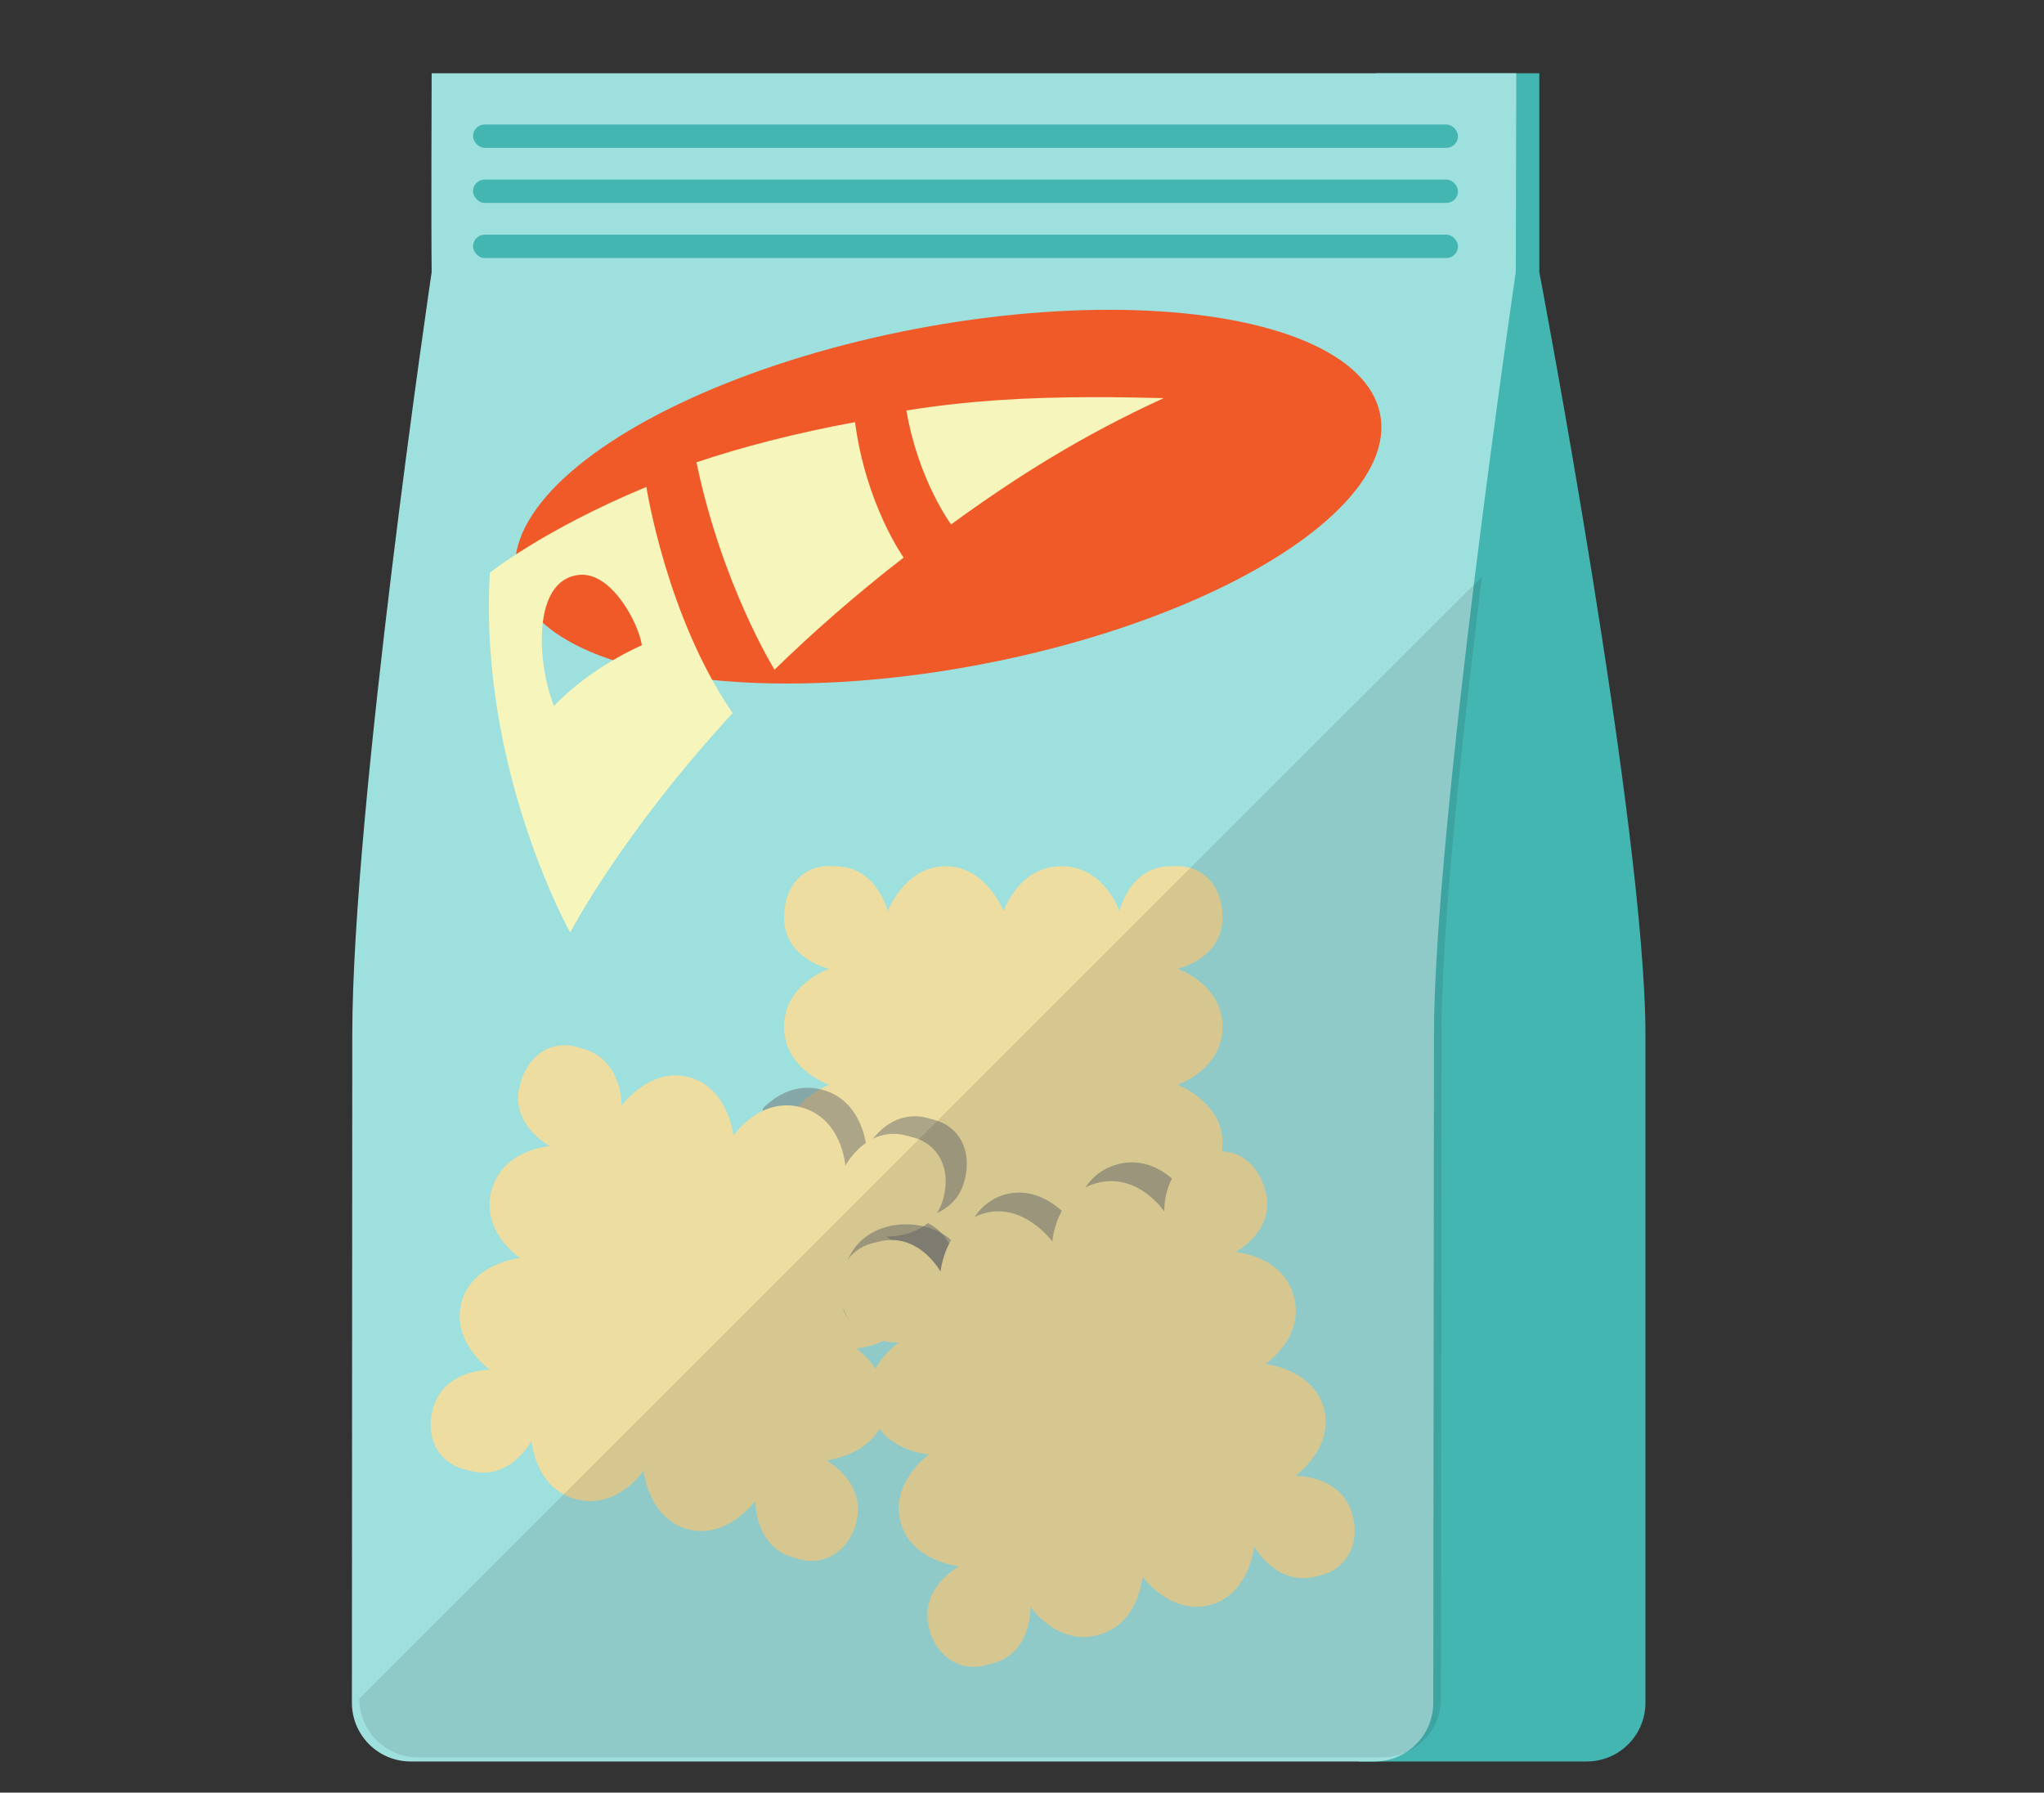 <?xml version="1.0" encoding="UTF-8" standalone="no"?>
<svg
   xmlns:dc="http://purl.org/dc/elements/1.1/"
   xmlns:cc="http://creativecommons.org/ns#"
   xmlns:rdf="http://www.w3.org/1999/02/22-rdf-syntax-ns#"
   xmlns:svg="http://www.w3.org/2000/svg"
   xmlns="http://www.w3.org/2000/svg"
   xmlns:xlink="http://www.w3.org/1999/xlink"
   height="164"
   width="187"
   viewBox="0 0 175.313 153.75"
   id="svg8809"
   version="1.1">
  <rect x="0" y="0" width="175.313" height="153.75" fill="#333333" stroke="none"/>
  <defs
     id="defs8811">
    <clipPath
       clipPathUnits="userSpaceOnUse"
       id="clipPath9817">
      <ellipse
         ry="13.088"
         rx="12.762"
         style="color:#000000;clip-rule:nonzero;display:inline;overflow:visible;visibility:visible;opacity:1;isolation:auto;mix-blend-mode:normal;color-interpolation:sRGB;color-interpolation-filters:linearRGB;solid-color:#000000;solid-opacity:1;fill:#ffffff;fill-opacity:1;fill-rule:nonzero;stroke:none;stroke-width:2;stroke-linecap:round;stroke-linejoin:miter;stroke-miterlimit:4;stroke-dasharray:none;stroke-dashoffset:0;stroke-opacity:1;marker:none;color-rendering:auto;image-rendering:auto;shape-rendering:auto;text-rendering:auto;enable-background:accumulate"
         id="ellipse9819"
         cx="-525.889"
         cy="345.247"
         transform="matrix(0,1,1,0,0,0)" />
    </clipPath>
    <clipPath
       clipPathUnits="userSpaceOnUse"
       id="clipPath9708">
      <path
         style="color:#000000;clip-rule:nonzero;display:inline;overflow:visible;visibility:visible;opacity:1;isolation:auto;mix-blend-mode:normal;color-interpolation:sRGB;color-interpolation-filters:linearRGB;solid-color:#000000;solid-opacity:1;fill:#ffffff;fill-opacity:1;fill-rule:nonzero;stroke:none;stroke-width:2;stroke-linecap:round;stroke-linejoin:miter;stroke-miterlimit:4;stroke-dasharray:none;stroke-dashoffset:0;stroke-opacity:1;marker:none;color-rendering:auto;image-rendering:auto;shape-rendering:auto;text-rendering:auto;enable-background:accumulate"
         d="m -2327.51,929.574 c 2.593,7.134 0.14,15.055 -6.972,19.905 -5.126,3.496 -11.167,5.977 -17.319,5.026 l 0.647,-8.688 8.23,-22.472 c 2.434,-5.498 11.12,-0.5 11.12,-0.5 2,2.061 3.429,4.351 4.293,6.729 z"
         id="path9710" />
    </clipPath>
    <clipPath
       clipPathUnits="userSpaceOnUse"
       id="clipPath9618">
      <ellipse
         transform="matrix(-0.725,-0.689,0.59,-0.807,0,0)"
         ry="14.171"
         rx="13.23"
         style="color:#000000;clip-rule:nonzero;display:inline;overflow:visible;visibility:visible;opacity:1;isolation:auto;mix-blend-mode:normal;color-interpolation:sRGB;color-interpolation-filters:linearRGB;solid-color:#000000;solid-opacity:1;fill:#ffffff;fill-opacity:1;fill-rule:nonzero;stroke:none;stroke-width:2;stroke-linecap:round;stroke-linejoin:miter;stroke-miterlimit:4;stroke-dasharray:none;stroke-dashoffset:0;stroke-opacity:1;marker:none;color-rendering:auto;image-rendering:auto;shape-rendering:auto;text-rendering:auto;enable-background:accumulate"
         id="ellipse9620"
         cx="33.025"
         cy="626.371" />
    </clipPath>
    <clipPath
       clipPathUnits="userSpaceOnUse"
       id="clipPath9708-2">
      <path
         style="color:#000000;clip-rule:nonzero;display:inline;overflow:visible;visibility:visible;opacity:1;isolation:auto;mix-blend-mode:normal;color-interpolation:sRGB;color-interpolation-filters:linearRGB;solid-color:#000000;solid-opacity:1;fill:#ffffff;fill-opacity:1;fill-rule:nonzero;stroke:none;stroke-width:2;stroke-linecap:round;stroke-linejoin:miter;stroke-miterlimit:4;stroke-dasharray:none;stroke-dashoffset:0;stroke-opacity:1;marker:none;color-rendering:auto;image-rendering:auto;shape-rendering:auto;text-rendering:auto;enable-background:accumulate"
         d="m -2327.51,929.574 c 2.593,7.134 0.14,15.055 -6.972,19.905 -5.126,3.496 -11.167,5.977 -17.319,5.026 l 0.647,-8.688 8.23,-22.472 c 2.434,-5.498 11.12,-0.5 11.12,-0.5 2,2.061 3.429,4.351 4.293,6.729 z"
         id="path9710-2" />
    </clipPath>
    <clipPath
       id="SVGID_2_-5-1">
      <use
         xlink:href="#SVGID_1_"
         style="overflow:visible"
         id="use569-7"
         x="0"
         y="0"
         width="100%"
         height="100%" />
    </clipPath>
    <clipPath
       id="clipPath14735">
      <use
         xlink:href="#SVGID_1_"
         style="overflow:visible"
         id="use14733"
         x="0"
         y="0"
         width="100%"
         height="100%" />
    </clipPath>
    <clipPath
       id="clipPath14739">
      <use
         xlink:href="#SVGID_1_"
         style="overflow:visible"
         id="use14737"
         x="0"
         y="0"
         width="100%"
         height="100%" />
    </clipPath>
    <clipPath
       id="clipPath14743">
      <use
         xlink:href="#SVGID_1_"
         style="overflow:visible"
         id="use14741"
         x="0"
         y="0"
         width="100%"
         height="100%" />
    </clipPath>
    <clipPath
       id="clipPath14747">
      <use
         xlink:href="#SVGID_1_"
         style="overflow:visible"
         id="use14745"
         x="0"
         y="0"
         width="100%"
         height="100%" />
    </clipPath>
    <clipPath
       id="clipPath14751">
      <use
         xlink:href="#SVGID_1_"
         style="overflow:visible"
         id="use14749"
         x="0"
         y="0"
         width="100%"
         height="100%" />
    </clipPath>
    <clipPath
       id="clipPath14755">
      <use
         xlink:href="#SVGID_1_"
         style="overflow:visible"
         id="use14753"
         x="0"
         y="0"
         width="100%"
         height="100%" />
    </clipPath>
    <clipPath
       id="clipPath14759">
      <use
         xlink:href="#SVGID_1_"
         style="overflow:visible"
         id="use14757"
         x="0"
         y="0"
         width="100%"
         height="100%" />
    </clipPath>
    <clipPath
       id="clipPath14763">
      <use
         xlink:href="#SVGID_1_"
         style="overflow:visible"
         id="use14761"
         x="0"
         y="0"
         width="100%"
         height="100%" />
    </clipPath>
    <clipPath
       id="clipPath14767">
      <use
         xlink:href="#SVGID_1_"
         style="overflow:visible"
         id="use14765"
         x="0"
         y="0"
         width="100%"
         height="100%" />
    </clipPath>
    <clipPath
       id="clipPath14771">
      <use
         xlink:href="#SVGID_1_"
         style="overflow:visible"
         id="use14769"
         x="0"
         y="0"
         width="100%"
         height="100%" />
    </clipPath>
    <clipPath
       id="clipPath14775">
      <use
         xlink:href="#SVGID_1_"
         style="overflow:visible"
         id="use14773"
         x="0"
         y="0"
         width="100%"
         height="100%" />
    </clipPath>
    <clipPath
       id="SVGID_2_-5-1-8">
      <use
         xlink:href="#SVGID_1_"
         style="overflow:visible"
         id="use569-7-2"
         x="0"
         y="0"
         width="100%"
         height="100%" />
    </clipPath>
    <clipPath
       id="clipPath14888">
      <use
         xlink:href="#SVGID_1_"
         style="overflow:visible"
         id="use14886"
         x="0"
         y="0"
         width="100%"
         height="100%" />
    </clipPath>
    <clipPath
       id="clipPath14892">
      <use
         xlink:href="#SVGID_1_"
         style="overflow:visible"
         id="use14890"
         x="0"
         y="0"
         width="100%"
         height="100%" />
    </clipPath>
    <clipPath
       id="clipPath14896">
      <use
         xlink:href="#SVGID_1_"
         style="overflow:visible"
         id="use14894"
         x="0"
         y="0"
         width="100%"
         height="100%" />
    </clipPath>
    <clipPath
       id="clipPath14900">
      <use
         xlink:href="#SVGID_1_"
         style="overflow:visible"
         id="use14898"
         x="0"
         y="0"
         width="100%"
         height="100%" />
    </clipPath>
    <clipPath
       id="clipPath14904">
      <use
         xlink:href="#SVGID_1_"
         style="overflow:visible"
         id="use14902"
         x="0"
         y="0"
         width="100%"
         height="100%" />
    </clipPath>
    <clipPath
       id="clipPath14908">
      <use
         xlink:href="#SVGID_1_"
         style="overflow:visible"
         id="use14906"
         x="0"
         y="0"
         width="100%"
         height="100%" />
    </clipPath>
    <clipPath
       id="clipPath14912">
      <use
         xlink:href="#SVGID_1_"
         style="overflow:visible"
         id="use14910"
         x="0"
         y="0"
         width="100%"
         height="100%" />
    </clipPath>
    <clipPath
       id="clipPath14916">
      <use
         xlink:href="#SVGID_1_"
         style="overflow:visible"
         id="use14914"
         x="0"
         y="0"
         width="100%"
         height="100%" />
    </clipPath>
    <clipPath
       id="clipPath14920">
      <use
         xlink:href="#SVGID_1_"
         style="overflow:visible"
         id="use14918"
         x="0"
         y="0"
         width="100%"
         height="100%" />
    </clipPath>
    <clipPath
       id="clipPath14924">
      <use
         xlink:href="#SVGID_1_"
         style="overflow:visible"
         id="use14922"
         x="0"
         y="0"
         width="100%"
         height="100%" />
    </clipPath>
    <clipPath
       id="clipPath14928">
      <use
         xlink:href="#SVGID_1_"
         style="overflow:visible"
         id="use14926"
         x="0"
         y="0"
         width="100%"
         height="100%" />
    </clipPath>
  </defs>
  <g
     transform="matrix(0.692,0,0,0.692,-1904.016,2205.069)"
     id="g15001"
     style="display:inline">
    <g
       style="display:inline"
       id="g16134"
       transform="matrix(0.816,0,0,0.816,1586.542,227.097)">
      <g
         transform="matrix(-1.247,0,0,1.247,4046.668,1081.339)"
         id="g15000">
        <path
           id="path14859"
           d="m 1932.678,-4212.959 h -19.886 v 24.221 c 0,0 -12.928,67.889 -12.928,92.91 v 81.336 c 0,3.97 3.196,7.167 7.167,7.167 h 27.757 z"
           style="opacity:1;vector-effect:none;fill:#44b6b2;fill-opacity:1;stroke:none;stroke-width:12.378;stroke-linecap:round;stroke-linejoin:round;stroke-miterlimit:4;stroke-dasharray:none;stroke-dashoffset:0;stroke-opacity:1" />
        <path
           style="opacity:1;vector-effect:none;fill:#9ee0de;fill-opacity:1;stroke:none;stroke-width:12.378;stroke-linecap:round;stroke-linejoin:round;stroke-miterlimit:4;stroke-dasharray:none;stroke-dashoffset:0;stroke-opacity:1"
           d="m 2047.712,-4212.959 c 0,0 0.07,18.289 0,24.221 0,0 9.669,65.282 9.669,92.91 0,3.514 0.047,77.745 0.047,81.336 0,3.97 -3.196,7.167 -7.167,7.167 h -117.385 c -3.97,0 -7.167,-3.196 -7.167,-7.167 0,-4.278 -0.085,-77.019 -0.085,-81.336 0,-25.069 -9.966,-92.91 -9.966,-92.91 l -0.06,-24.221 z"
           id="path14861" />
        <rect
           ry="1.424"
           rx="1.424"
           transform="scale(-1,1)"
           y="-4206.721"
           x="-2042.674"
           height="2.847"
           width="119.977"
           id="rect15014"
           style="opacity:1;vector-effect:none;fill:#44b6b2;fill-opacity:1;stroke:none;stroke-width:2.812;stroke-linecap:round;stroke-linejoin:miter;stroke-miterlimit:4;stroke-dasharray:none;stroke-dashoffset:0;stroke-opacity:1" />
        <rect
           style="opacity:1;vector-effect:none;fill:#44b6b2;fill-opacity:1;stroke:none;stroke-width:2.812;stroke-linecap:round;stroke-linejoin:miter;stroke-miterlimit:4;stroke-dasharray:none;stroke-dashoffset:0;stroke-opacity:1"
           id="rect16464"
           width="119.977"
           height="2.847"
           x="-2042.674"
           y="-4200.01"
           transform="scale(-1,1)"
           rx="1.424"
           ry="1.424" />
        <rect
           ry="1.424"
           rx="1.424"
           transform="scale(-1,1)"
           y="-4193.298"
           x="-2042.674"
           height="2.847"
           width="119.977"
           id="rect16466"
           style="opacity:1;vector-effect:none;fill:#44b6b2;fill-opacity:1;stroke:none;stroke-width:2.812;stroke-linecap:round;stroke-linejoin:miter;stroke-miterlimit:4;stroke-dasharray:none;stroke-dashoffset:0;stroke-opacity:1" />
      </g>
      <g
         transform="matrix(1.136,0,0,1.136,-214.734,539.519)"
         id="g16035">
        <g
           transform="matrix(0.32,0,0,0.32,564.57,-2777.181)"
           id="g15828">
          <path
             id="path15806"
             d="m 3103.07,-3768.856 c 17.29,0.04 21.453,-18.801 21.453,-18.801 0,0 6.334,18.801 24.21,18.801 17.876,0 24.21,-18.801 24.21,-18.801 0,0 7.219,18.801 24.21,18.801 17.073,0 24.21,-18.801 24.21,-18.801 0,0 4.493,18.801 22.044,18.801 0.696,0 1.537,0 2.304,0 10.377,0 18.73,-8.255 18.73,-20.798 0,-17.55 -18.801,-22.044 -18.801,-22.044 0,0 18.801,-7.137 18.801,-24.21 0,-16.991 -18.801,-24.21 -18.801,-24.21 0,0 18.801,-6.334 18.801,-24.21 0,-17.876 -18.801,-24.21 -18.801,-24.21 0,0 18.801,-4.163 18.801,-21.453 0,-13.528 -8.354,-21.434 -18.73,-21.434 h -2.894 c -17.29,0 -21.453,18.801 -21.453,18.801 0,0 -6.334,-18.801 -24.21,-18.801 -17.876,0 -24.21,18.801 -24.21,18.801 0,0 -7.219,-18.801 -24.21,-18.801 -17.073,0 -24.21,18.801 -24.21,18.801 0,0 -4.493,-18.782 -22.044,-18.801 -0.624,-7e-4 -1.488,-0.054 -2.516,-0.054 -10.62,0 -18.73,7.96 -18.73,21.488 0,17.29 18.801,21.453 18.801,21.453 0,0 -18.801,6.334 -18.801,24.21 0,17.876 18.801,24.21 18.801,24.21 0,0 -18.801,7.219 -18.801,24.21 0,17.073 18.801,24.21 18.801,24.21 0,0 -18.801,4.493 -18.801,22.044 0,12.543 8.249,20.798 18.73,20.798 z"
             style="opacity:1;vector-effect:none;fill:#eddda0;fill-opacity:1;stroke:none;stroke-width:22.059;stroke-linecap:round;stroke-linejoin:round;stroke-miterlimit:4;stroke-dasharray:none;stroke-dashoffset:0;stroke-opacity:1" />
        </g>
        <g
           id="g15855"
           transform="matrix(0.309,0.083,-0.083,0.309,236.946,-3053.772)">
          <path
             id="path15830"
             d="m 3252.265,-3917.927 c 0,0 18.801,-4.163 18.801,-21.453 0,-13.528 -8.354,-21.434 -18.73,-21.434 h -2.894 c -17.29,0 -21.453,18.801 -21.453,18.801 0,0 -6.334,-18.801 -24.21,-18.801 -11.215,0 -17.887,7.4 -21.302,12.915 -2.029,3.276 1.947,2.294 1.947,2.294 10.518,15.647 52.215,63.417 78.383,71.963 29.064,9.492 20.072,-52.415 -10.542,-44.286 z"
             style="opacity:0.5;vector-effect:none;fill:#6d6e70;fill-opacity:1;stroke:none;stroke-width:22.059;stroke-linecap:round;stroke-linejoin:round;stroke-miterlimit:4;stroke-dasharray:none;stroke-dashoffset:0;stroke-opacity:1" />
          <path
             style="opacity:1;vector-effect:none;fill:#eddda0;fill-opacity:1;stroke:none;stroke-width:22.059;stroke-linecap:round;stroke-linejoin:round;stroke-miterlimit:4;stroke-dasharray:none;stroke-dashoffset:0;stroke-opacity:1"
             d="m 3103.07,-3768.856 c 17.29,0.04 21.453,-18.801 21.453,-18.801 0,0 6.334,18.801 24.21,18.801 17.876,0 24.21,-18.801 24.21,-18.801 0,0 7.219,18.801 24.21,18.801 17.073,0 24.21,-18.801 24.21,-18.801 0,0 4.493,18.801 22.044,18.801 0.696,0 1.537,0 2.304,0 10.377,0 18.73,-8.255 18.73,-20.798 0,-17.55 -18.801,-22.044 -18.801,-22.044 0,0 18.801,-7.137 18.801,-24.21 0,-16.991 -18.801,-24.21 -18.801,-24.21 0,0 18.801,-6.334 18.801,-24.21 0,-17.876 -18.801,-24.21 -18.801,-24.21 0,0 18.801,-4.163 18.801,-21.453 0,-13.528 -8.354,-21.434 -18.73,-21.434 h -2.894 c -17.29,0 -21.453,18.801 -21.453,18.801 0,0 -6.334,-18.801 -24.21,-18.801 -17.876,0 -24.21,18.801 -24.21,18.801 0,0 -7.219,-18.801 -24.21,-18.801 -17.073,0 -24.21,18.801 -24.21,18.801 0,0 -4.493,-18.782 -22.044,-18.801 -0.624,-7e-4 -1.488,-0.054 -2.516,-0.054 -10.62,0 -18.73,7.96 -18.73,21.488 0,17.29 18.801,21.453 18.801,21.453 0,0 -18.801,6.334 -18.801,24.21 0,17.876 18.801,24.21 18.801,24.21 0,0 -18.801,7.219 -18.801,24.21 0,17.073 18.801,24.21 18.801,24.21 0,0 -18.801,4.493 -18.801,22.044 0,12.543 8.249,20.798 18.73,20.798 z"
             id="path15833" />
        </g>
        <g
           transform="matrix(0.309,-0.083,0.083,0.309,932.405,-2512.913)"
           id="g15882">
          <path
             style="opacity:0.5;vector-effect:none;fill:#6d6e70;fill-opacity:1;stroke:none;stroke-width:22.059;stroke-linecap:round;stroke-linejoin:round;stroke-miterlimit:4;stroke-dasharray:none;stroke-dashoffset:0;stroke-opacity:1"
             d="m 3231.764,-3937.948 c 0,0 -6.334,-18.801 -24.21,-18.801 -17.876,0 -24.21,18.801 -24.21,18.801 0,0 -7.219,-18.801 -24.21,-18.801 -17.073,0 -24.21,18.801 -24.21,18.801 -4.31,-20.686 -48.888,-32.122 -53.626,9.693 -1.931,17.038 65.777,40.916 65.777,40.916 z"
             id="path15857" />
          <path
             id="path15859"
             d="m 3103.07,-3768.856 c 17.29,0.04 21.453,-18.801 21.453,-18.801 0,0 6.334,18.801 24.21,18.801 17.876,0 24.21,-18.801 24.21,-18.801 0,0 7.219,18.801 24.21,18.801 17.073,0 24.21,-18.801 24.21,-18.801 0,0 4.493,18.801 22.044,18.801 0.696,0 1.537,0 2.304,0 10.377,0 18.73,-8.255 18.73,-20.798 0,-17.55 -18.801,-22.044 -18.801,-22.044 0,0 18.801,-7.137 18.801,-24.21 0,-16.991 -18.801,-24.21 -18.801,-24.21 0,0 18.801,-6.334 18.801,-24.21 0,-17.876 -18.801,-24.21 -18.801,-24.21 0,0 18.801,-4.163 18.801,-21.453 0,-13.528 -8.354,-21.434 -18.73,-21.434 h -2.894 c -17.29,0 -21.453,18.801 -21.453,18.801 0,0 -6.334,-18.801 -24.21,-18.801 -17.876,0 -24.21,18.801 -24.21,18.801 0,0 -7.219,-18.801 -24.21,-18.801 -17.073,0 -24.21,18.801 -24.21,18.801 0,0 -4.493,-18.782 -22.044,-18.801 -0.624,-7e-4 -1.488,-0.054 -2.516,-0.054 -10.62,0 -18.73,7.96 -18.73,21.488 0,17.29 18.801,21.453 18.801,21.453 0,0 -18.801,6.334 -18.801,24.21 0,17.876 18.801,24.21 18.801,24.21 0,0 -18.801,7.219 -18.801,24.21 0,17.073 18.801,24.21 18.801,24.21 0,0 -18.801,4.493 -18.801,22.044 0,12.543 8.249,20.798 18.73,20.798 z"
             style="opacity:1;vector-effect:none;fill:#eddda0;fill-opacity:1;stroke:none;stroke-width:22.059;stroke-linecap:round;stroke-linejoin:round;stroke-miterlimit:4;stroke-dasharray:none;stroke-dashoffset:0;stroke-opacity:1" />
        </g>
      </g>
      <g
         id="g16085"
         transform="matrix(1.085,0,0,1.085,-131.573,350.384)">
        <ellipse
           style="opacity:1;vector-effect:none;fill:#f05a29;fill-opacity:1;stroke:none;stroke-width:7.081;stroke-linecap:round;stroke-linejoin:miter;stroke-miterlimit:4;stroke-dasharray:none;stroke-dashoffset:0;stroke-opacity:1"
           id="path15779"
           cx="-1970.061"
           cy="-5420.881"
           rx="56.3"
           ry="34.512"
           transform="matrix(1,0,-0.653,0.758,0,0)" />
        <path
           style="fill:#f6f5bc;fill-opacity:1;stroke:none;stroke-width:0.997px;stroke-linecap:butt;stroke-linejoin:miter;stroke-opacity:1"
           d="m 1590.087,-4122.957 c -9.384,0.011 -17.535,0.492 -26.165,1.865 1.662,9.754 6.255,15.949 6.255,15.949 9.338,-6.79 18.294,-12.413 29.769,-17.68 -3.466,-0.087 -6.731,-0.137 -9.859,-0.134 z m -33.356,3.497 c -8.485,1.565 -15.996,3.535 -22.198,5.624 3.552,17.137 10.927,29.031 10.927,29.031 5.146,-5.016 11.223,-10.394 18.075,-15.697 0,0 -5.283,-7.367 -6.804,-18.957 z m -29.21,9.067 c -14.531,6.049 -21.911,12.021 -21.911,12.021 -1.581,27.544 11.244,50.36 11.244,50.36 0,0 7.17,-13.802 22.745,-30.719 -9.29,-13.512 -12.077,-31.662 -12.077,-31.662 z m -0.631,22.169 c 0,0 -7.096,2.989 -12.3,8.501 -2.377,-5.899 -3.148,-17.741 3.572,-18.358 4.495,-0.413 8.281,6.793 8.728,9.857 z"
           id="path15995" />
      </g>
    </g>
    <path
       id="path16627"
       d="m 2796.004,-2975.987 c 0,4.041 3.253,7.294 7.294,7.294 h 119.471 c 4.041,0 7.294,-3.253 7.294,-7.294 0,-4.354 0.086,-78.388 0.086,-82.781 0,-12.64 2.489,-35.963 5.001,-56.283 z"
       style="display:inline;opacity:0.1;vector-effect:none;fill:#000000;fill-opacity:1;stroke:none;stroke-width:12.598;stroke-linecap:round;stroke-linejoin:round;stroke-miterlimit:4;stroke-dasharray:none;stroke-dashoffset:0;stroke-opacity:1" />
  </g>
</svg>
